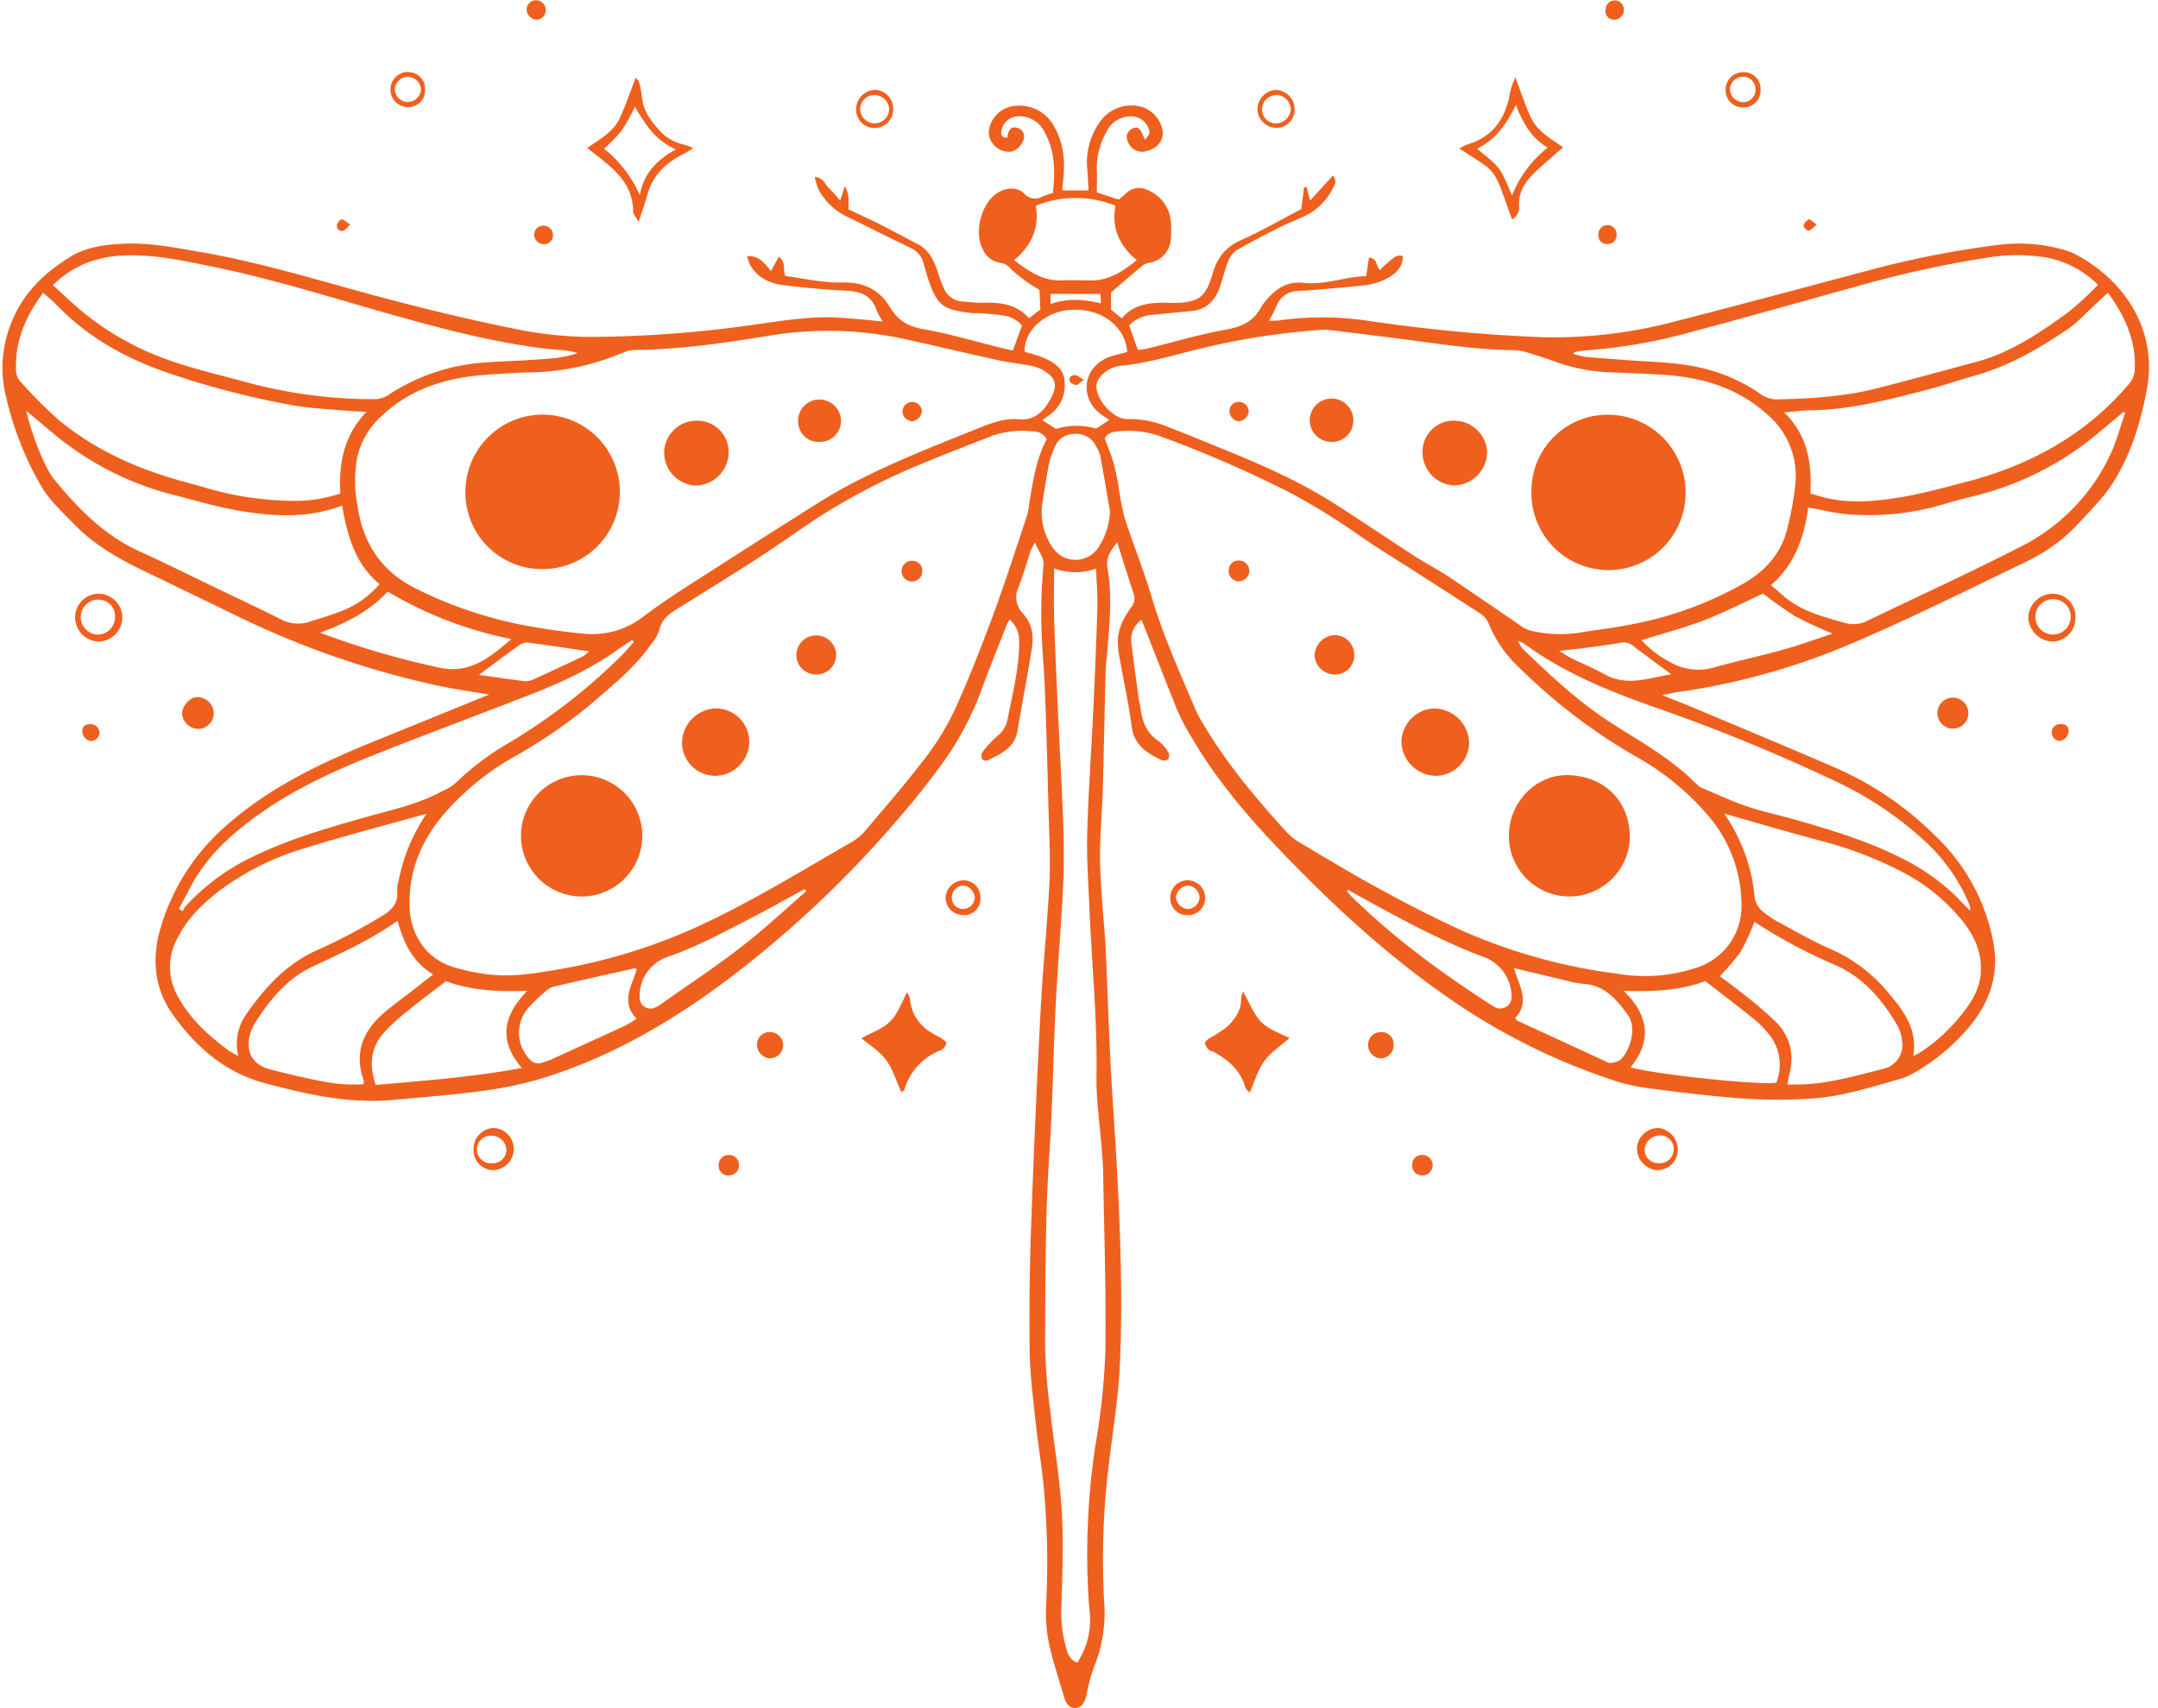 <?xml version="1.0" encoding="UTF-8" standalone="no"?><svg xmlns="http://www.w3.org/2000/svg" xmlns:xlink="http://www.w3.org/1999/xlink" data-name="Layer 1" fill="#ef601e" height="391.6" preserveAspectRatio="xMidYMid meet" version="1" viewBox="3.5 3.7 494.6 391.6" width="494.6" zoomAndPan="magnify"><g id="change1_1"><path d="M115.61,162.91c-4.4-.75-8.15-1.25-11.83-2.06a203.25,203.25,0,0,1-45.21-15.58Q48,140.13,37.37,135c-6.1-2.9-12-6.12-16.74-11-2.56-2.65-5.37-5.2-7.32-8.27A70.84,70.84,0,0,1,7.69,104a71.58,71.58,0,0,1-2.77-9.23A27.28,27.28,0,0,1,6.15,77.57c2.68-6.76,7.63-11.44,13.63-15.1,3.54-2.15,7.64-2.67,11.73-2.89,6-.33,11.86.85,17.74,1.85,14.58,2.49,28.64,7,42.89,10.75,10.5,2.78,21.1,5.3,31.76,7.37a88.31,88.31,0,0,0,17.5,1.36,278.4,278.4,0,0,0,36.46-3c6-.85,12-1.77,18.09-1.39,2.07.13,4.14.33,6.21.51,1.09.1,2.18.22,3.65.37a19.56,19.56,0,0,1-1.42-2.6c-1.13-3.46-3.75-4.3-7-4.46-4.71-.25-9.42-.67-14.1-1.24-3.29-.39-6.23-1.67-7.93-4.8a12.65,12.65,0,0,1-.63-1.88c2.75-.19,4,1.66,5.48,3.4l1.78-3.27c1.73,1.21.87,2.85,1.5,4.42,4.19.53,8.57,1.6,12.92,1.48,5-.14,8.66,1.61,11.13,5.76,1.83,3.08,4.34,4.42,7.88,5,5.94,1.05,11.76,2.81,17.63,4.26.82.2,1.65.37,2.6.59.7-1.92,1.36-3.74,2.08-5.74A6.59,6.59,0,0,0,233.17,76c-1.68-.28-3.39-.36-5.08-.51-.57,0-1.14,0-1.7,0-6.57-.81-8.13-1.36-10.36-8.47-.31-1-.6-2-.87-3a5.24,5.24,0,0,0-3-3.51c-5-2.41-10-4.94-15-7.37a14.6,14.6,0,0,1-6-5.9,12.88,12.88,0,0,1-.91-3c2,.17,2.31,1.74,3.23,2.57a36.34,36.34,0,0,1,2.58,2.88l1.07-3.32c1.09,1.81.84,3.48.85,5.32,2.1,1,4.25,2,6.35,3,3.2,1.62,6.36,3.32,9.54,5,2.46,1.28,3.59,3.53,4.45,6a42.13,42.13,0,0,0,1.45,4,5,5,0,0,0,4.39,3.14c1.6.11,3.2.32,4.8.27,3.9-.12,7.57.37,10.39,3.54l2.59-2-.21-4.49c-.85-.53-1.92-1.12-2.89-1.84a34.84,34.84,0,0,1-3.7-3,3.56,3.56,0,0,0-2.31-1.36,5.25,5.25,0,0,1-4.22-3.4c-1.84-3.89-.17-10.1,3.33-12.51,2-1.4,4.66-1.56,6.27,0a3.31,3.31,0,0,0,4.29.67,20.53,20.53,0,0,1,2.33-.77c.46-4.66.58-9.3-1.78-13.69A6.47,6.47,0,0,0,237,30.35a4.05,4.05,0,0,0-4,3.38c-.15.88.12,1.48,1.32,1.57.08-.31.15-.65.23-1,.29-1.11,1-1.66,2.1-1.29a2,2,0,0,1,1.53,2.4,4.18,4.18,0,0,1-2.73,3A4.59,4.59,0,0,1,230.12,34a6.57,6.57,0,0,1,4.69-5.78,9,9,0,0,1,10.33,4.54c2.26,4,2.51,8.25,2,12.66,0,.46-.13.93-.18,1.39a2.63,2.63,0,0,0,.12.53H253c-.12-1.84-.17-3.52-.34-5.18a15.9,15.9,0,0,1,2.9-10.46,8.75,8.75,0,0,1,10-3.38A7.12,7.12,0,0,1,270,33.79c.17,2.22-1.33,4-3.83,4.56A3.4,3.4,0,0,1,262,36.14a2.12,2.12,0,0,1,1.11-3c1.12-.47,1.7-.08,2.35,1.57.09.23.21.44.51,1.06.46-.76,1-1.27,1-1.75a4.21,4.21,0,0,0-3.73-3.61A6.12,6.12,0,0,0,257.06,34a16.69,16.69,0,0,0-2.18,8.7c.11,1.68,0,3.38,0,5.1l5,1.65a17.87,17.87,0,0,0,1.38-1.14c1.93-2,4.16-1.84,6.24-.56a8.48,8.48,0,0,1,4.37,6.91,30.31,30.31,0,0,1,0,3.69,5.92,5.92,0,0,1-4.79,5.57,4,4,0,0,0-1.55.52c-2.38,2-4.71,4-7.39,6.28v3.95l2.46,2c3-3.58,7.18-3.69,11.4-3.54h.85c5.36-.11,7-1.35,8.51-6.49,1-3.55,2.8-6.19,6.37-7.79,4.82-2.16,9.41-4.81,14-7.21l.65-5,.56-.07.83,3.11c1.76-1.95,3.46-3.81,5.21-5.73,1.1,1.28.38,2.18,0,2.89A13.8,13.8,0,0,1,303,53c-2,1-4.17,1.77-6.19,2.79-3.37,1.7-6.73,3.43-10,5.36a5.47,5.47,0,0,0-1.89,2.67c-.74,1.84-1.18,3.79-1.83,5.66C282,72.62,280,74.67,276.56,75q-4.38.41-8.74.86a8.16,8.16,0,0,0-5.52,2.4c.64,1.83,1.25,3.58,2,5.68.69-.11,1.58-.19,2.45-.41,6-1.46,11.87-3.24,17.91-4.31,3.54-.63,6.17-1.91,7.85-5.08a8.73,8.73,0,0,1,1-1.38c2.25-2.77,4.92-4.65,8.75-4.22,4.89.54,9.49-1.42,14.36-1.54.22-1.51.42-2.84.63-4.23,2.09.15,1.53,2,2.54,2.83a25.43,25.43,0,0,1,2.33-2.17c.78-.57,1.52-1.49,2.92-1,0,2.35-1.46,3.83-3.21,4.84a13.63,13.63,0,0,1-5,1.74c-4.68.59-9.4.89-14.1,1.3-.57,0-1.14.06-1.7.1A5.28,5.28,0,0,0,296,74a35.52,35.52,0,0,1-1.68,3.25c1.13-.07,1.95,0,2.74-.17a72.17,72.17,0,0,1,20.65.25A371.2,371.2,0,0,0,357,81a108.86,108.86,0,0,0,30.34-3.6c15-3.85,30-7.88,45-11.87a217.45,217.45,0,0,1,28.93-5.66,37.36,37.36,0,0,1,14.91,1,13.21,13.21,0,0,1,2.41.84c11.81,5.93,19.42,17.61,17,31-1.37,7.52-3.62,15-7.72,21.51-2.13,3.41-5.09,6.33-7.84,9.31a39.57,39.57,0,0,1-12.05,8.89c-13.28,6.39-26.48,13-40.05,18.77a157.16,157.16,0,0,1-40.06,11.18c-.92.13-1.84.36-3.42.68,2.68,1.07,4.81,1.88,6.9,2.76,11.15,4.7,22.33,9.33,33.42,14.15A74.76,74.76,0,0,1,447,195.23a45.24,45.24,0,0,1,13.37,24.52c1.45,7.78-1.12,14.37-6.2,20.12a46.32,46.32,0,0,1-11.56,9.52,15.25,15.25,0,0,1-3.33,1.55c-6.73,1.9-13.42,4.11-20.44,4.57a114.85,114.85,0,0,1-15.85,0c-7.45-.53-14.87-1.47-22.28-2.44a42,42,0,0,1-8.24-2,146,146,0,0,1-33.33-16.15c-15.86-10.43-29.69-23.14-42.71-36.78-7.5-7.87-14.52-16.22-20-25.72a46,46,0,0,1-2.92-5.5c-2.68-6.57-5.23-13.18-7.83-19.78-.16-.41-.34-.81-.56-1.35a5.52,5.52,0,0,0-2.3,5.31c.48,4.32,1.11,8.62,1.69,12.92.08.56.29,1.1.35,1.66.36,3.2,1.31,6,4.21,7.92a8.72,8.72,0,0,1,2.2,2.57,1.62,1.62,0,0,1,0,1.51,1.57,1.57,0,0,1-1.47.3c-3.4-1.61-6.38-3.44-6.94-7.82-.69-5.42-1.93-10.78-2.85-16.18a15.64,15.64,0,0,1-.24-4.52,13.4,13.4,0,0,1,1.32-3.93,33.76,33.76,0,0,1,1.85-2.85,3.27,3.27,0,0,0,.35-3c-1.26-3.76-2.43-7.55-3.74-11.67-1.51,1.95-2.65,3.45-2.21,5.94,1.16,6.59.4,13.21-.13,19.81-.1,1.32-.29,2.64-.32,4-.23,8.89-.38,17.78-.63,26.67-.11,3.88-.4,7.75-.57,11.62-.39,9,.92,17.95,1.31,26.92.36,8.41.64,16.82,1.07,25.23.37,7.27.95,14.54,1.34,21.81.84,15.59,1.47,31.2.74,46.81-.35,7.26-1.54,14.48-2.41,21.71a177.35,177.35,0,0,0-1.2,32,32.91,32.91,0,0,1-2.39,15.53,45,45,0,0,0-1.66,6.29,6.21,6.21,0,0,1-.73,1.83,2.19,2.19,0,0,1-3.77-.06,5.33,5.33,0,0,1-.57-1.29c-1.21-4.16-2.63-8.28-3.52-12.51a35.36,35.36,0,0,1-.62-9,188.12,188.12,0,0,0-.56-26.65c-.44-4.9-1.3-9.75-1.82-14.64-.59-5.55-1.34-11.11-1.41-16.68-.12-10.11,0-20.25.4-30.36q.86-24.11,2.14-48.2c.5-9.63,1.52-19.24,2-28.88.26-5.56-.08-11.15-.22-16.72-.23-9-.47-18-.81-26.95-.2-5.3-.74-10.58-.84-15.87a120.1,120.1,0,0,1,.49-13c.19-2.11-1.25-3.26-1.91-5.36a16,16,0,0,0-1,1.92c-.94,2.78-1.71,5.62-2.79,8.34a5.34,5.34,0,0,0,.94,6c2.25,2.4,2.57,5.22,2.09,8.2-1,6.25-2.23,12.47-3.26,18.71-.65,4-3.85,5.33-6.89,6.84a1.27,1.27,0,0,1-1.21-.3,1.77,1.77,0,0,1,0-1.54,24.47,24.47,0,0,1,3.44-3.74,6.3,6.3,0,0,0,2.4-4c1.13-5.84,2.65-11.61,2.63-17.64a6.49,6.49,0,0,0-2.17-5.08,10.09,10.09,0,0,0-.62,1.06c-2.1,5.37-4.29,10.71-6.25,16.13a70.63,70.63,0,0,1-9.84,17.51c-3.52,4.79-7.38,9.36-11.31,13.84a247.86,247.86,0,0,1-28.53,27.59c-15.28,12.61-31.77,23.25-50.9,29.13a88.94,88.94,0,0,1-14.13,2.88c-6.65.89-13.36,1.39-20,2-10,.86-19.55-1.31-29.09-3.85-9.18-2.44-15.84-8.29-21.16-15.76-4.27-6-4.84-12.83-2.79-19.82a49.23,49.23,0,0,1,14.92-23.34c9.56-8.53,20.8-14,32.48-18.82C96.78,170.57,105.88,166.88,115.61,162.91Zm141.08-58.7c.7,1.88,1.41,3.52,1.92,5.22s.84,3.49,1.18,5.25a68.43,68.43,0,0,0,1.4,7.5c1.95,6.12,4.39,12.09,6.22,18.25,2.68,9,6.53,17.53,10.19,26.15a26.22,26.22,0,0,0,1.63,3c5.3,9,12,17,19,24.7a13.88,13.88,0,0,0,3.3,2.65c6.26,3.71,12.49,7.48,18.89,10.94,6.24,3.38,12.56,6.62,19,9.52a128.54,128.54,0,0,0,34.91,9.54,37.61,37.61,0,0,0,18.22-1.47,14.82,14.82,0,0,0,10.1-14.32,31.69,31.69,0,0,0-8.46-21.39,60,60,0,0,0-15.14-12.28,130,130,0,0,1-27.3-20.68,28.79,28.79,0,0,1-7.07-10.16A4.76,4.76,0,0,0,343,144.5c-5.14-3.37-10.34-6.66-15.51-10-4.06-2.61-8.2-5.1-12.15-7.85a153.93,153.93,0,0,0-16.14-10,275.6,275.6,0,0,0-29.62-12.89,22,22,0,0,0-9.78-1.18C258.58,102.69,257.37,102.89,256.69,104.21Zm-13.3.19a3.39,3.39,0,0,0-3.22-1.81,20.94,20.94,0,0,0-9.23,1c-4.93,1.92-9.87,3.83-14.76,5.85a148.33,148.33,0,0,0-25.44,13.07c-4.42,2.92-8.71,6-13.16,8.9-6.19,4-12.46,7.9-18.73,11.78-2,1.22-3.7,2.45-4.25,4.95a9.63,9.63,0,0,1-1.82,3.18c-3.78,5.42-8.9,9.51-13.83,13.77a120.19,120.19,0,0,1-18.27,12.46,60.41,60.41,0,0,0-15.26,12.57c-5.28,6.08-8.26,13.14-8.06,21.25.16,6.28,3.52,12,10,14a46.46,46.46,0,0,0,7.73,1.65c5.61.73,11.12-.18,16.63-1.15a129.27,129.27,0,0,0,31.63-9.75c12.22-5.61,23.67-12.66,35.29-19.37a11.73,11.73,0,0,0,3.06-2.5c4.52-5.34,9.12-10.63,13.38-16.18a60.07,60.07,0,0,0,6.93-11c3.21-6.94,6-14.08,8.7-21.25,2.92-7.88,5.49-15.9,8.17-23.87a15.63,15.63,0,0,0,.46-2.49C240.22,114.34,240.85,109.17,243.39,104.4ZM123.56,89.08c-2.46.15-6,.3-9.63.61-8.7.75-16.65,3.32-23.13,9.52a18.14,18.14,0,0,0-5.5,9.69,31,31,0,0,0,.18,11c1.33,8.76,5.78,15.14,13.9,19a96.32,96.32,0,0,0,23.57,8c4.54.88,9.13,1.55,13.73,2a19.17,19.17,0,0,0,14.3-3.88c5.41-4.11,11.24-7.67,17-11.38s11.61-7.44,17.45-11.12c3.68-2.32,7.32-4.71,11.12-6.81,10.05-5.52,20.74-9.63,31.34-13.9,2.9-1.17,5.92-2.29,9.08-2,3.69.37,5.73-1.89,7.2-4.46,2-3.55,1.28-5.41-2.48-7.25a14.52,14.52,0,0,0-3.57-.83c-1.95-.36-3.93-.59-5.86-1-7.38-1.63-14.73-3.38-22.12-5a82.63,82.63,0,0,0-30.72-.56c-10,1.63-20,3.1-30.16,3.2a8.49,8.49,0,0,0-3,.62A56.24,56.24,0,0,1,123.56,89.08Zm183.78-9.83a164.75,164.75,0,0,0-28.25,4.25c-6.06,1.45-12,3.35-18.27,4A7.24,7.24,0,0,0,256,89.69a4.6,4.6,0,0,0-1.14,1.89c-.63,3.23,3.63,8.23,7,8.19a22.72,22.72,0,0,1,8.61,1.5c4.92,1.93,9.83,3.93,14.72,5.93,8.5,3.49,16.86,7.24,24.6,12.23,6.05,3.89,12,7.9,18,11.8,2.54,1.64,5.25,3,7.77,4.7,5.43,3.61,10.79,7.34,16.19,11a7.16,7.16,0,0,0,2.46,1.31,29.4,29.4,0,0,0,10.7.57c4-.67,8-1.09,12-1.89a83.34,83.34,0,0,0,26.53-9.65c4.89-2.9,8.47-7,9.76-12.66a68,68,0,0,0,1.76-9.74,18.4,18.4,0,0,0-5.82-15.63c-6.61-6.23-14.61-8.86-23.42-9.55-4.14-.32-8.31-.43-12.46-.62A41.2,41.2,0,0,1,361.09,87c-2.48-.9-5-1.72-7.52-2.49a10.85,10.85,0,0,0-3-.54c-9-.09-17.89-1.55-26.8-2.69C317.92,80.53,312.1,79.84,307.34,79.25ZM245.1,134c0,4.19-.1,7.87,0,11.54.22,7.09.55,14.18.88,21.27.38,8.31.88,16.63,1.18,24.94.17,5,.25,10,0,15-.41,8.79-1.19,17.56-1.65,26.34-.61,11.61-.71,23.24-1.49,34.86-1,14.62-.9,29.32-1,44a137.84,137.84,0,0,0,1.24,15.55c.81,7.52,2.14,15,2.59,22.53.43,7.16.14,14.37-.08,21.54A29.4,29.4,0,0,0,248,381.91a3.81,3.81,0,0,0,2.41,2.92,18,18,0,0,0,2.72-12.69,166.64,166.64,0,0,1,1.42-37.07,158.07,158.07,0,0,0,2.29-21.42c.2-13.72-.28-27.44-.51-41.15,0-1.8-.18-3.59-.31-5.38-.42-5.57-1.3-11.14-1.21-16.7.22-12.89-1.08-25.7-1.62-38.56-.24-5.66-.66-11.34-.51-17,.23-9,.89-18,1.32-26.93.39-8.21.76-16.43,1-24.66.1-3-.17-6-.28-9.21A14.41,14.41,0,0,1,245.1,134ZM15.63,69.06,19.91,73A64.88,64.88,0,0,0,36.38,83.91c7.23,3.34,15,5.11,22.68,7.15A110.5,110.5,0,0,0,89.31,95.2a5.86,5.86,0,0,0,3.12-.91,45.25,45.25,0,0,1,22.33-7.49c3.48-.28,7-.35,10.47-.6s7.16-.3,10.63-1.57a13.44,13.44,0,0,0-3-.61c-1.6-.16-3.21-.24-4.8-.44-11.47-1.46-22.64-4.36-33.74-7.47-13.83-3.87-27.51-8.28-41.6-11.17-6.56-1.35-13.11-2.84-19.9-2.71C26.34,62.36,20.59,64.18,15.63,69.06ZM364.22,84.49v.36a16.56,16.56,0,0,0,2.63.65c3.2.3,6.41.51,9.61.76,4.43.34,8.89.42,13.27,1.09A39.71,39.71,0,0,1,407,94a6.08,6.08,0,0,0,3.92,1.24c7.58-.16,15.13-.6,22.5-2.46,7.68-1.94,15.33-4.06,23-6.12C464.34,84.56,471,80,477.49,75.31A74.8,74.8,0,0,0,484.35,69a22.6,22.6,0,0,0-11.81-6.26,41,41,0,0,0-12.71-.11,246.8,246.8,0,0,0-31,6.79c-12.38,3.39-24.72,6.94-37.13,10.22a122.61,122.61,0,0,1-25.09,4.41A20.43,20.43,0,0,0,364.22,84.49ZM13.4,70.82c-4.12,5.47-6.54,11.26-6.22,18a3.83,3.83,0,0,0,.93,2.26,106,106,0,0,0,8.57,8.65c8.08,6.8,17.49,11.1,27.58,14,2.36.68,4.75,1.27,7.1,2a73.89,73.89,0,0,0,21,2.78,33.33,33.33,0,0,0,9.15-1.69c-.37-7,.77-13.33,6-18.69C86.19,98,85.45,98,84.71,98c-4.7-.43-9.44-.61-14.08-1.39a193.72,193.72,0,0,1-26.89-6.85c-10.23-3.28-19.49-8.16-27.06-15.94C15.76,72.83,14.72,72,13.4,70.82Zm473.19,0L482,75.11a36.65,36.65,0,0,1-4,3.64c-6.73,4.6-13.72,8.73-21.67,11-3.64,1-7.22,2.27-10.88,3.22-8.78,2.27-17.56,4.61-26.73,4.78-1.93,0-3.86.29-6.29.48,5.44,5.34,6.37,11.76,6,18.58l2,.61c6.16,1.83,12.41,1.29,18.57.29,5.11-.84,10.14-2.26,15.16-3.56,14.64-3.8,27.38-10.75,37.29-22.44a5.39,5.39,0,0,0,1.33-3.58C493,81.62,490.52,76.13,486.59,70.78ZM101.27,190.23c-9.72,2.73-19,5.11-28.22,8a61.91,61.91,0,0,0-18.74,9.27c-4,3-7.69,6.49-10,11a13.72,13.72,0,0,0,.06,13.81c2.84,5.09,7,8.86,11.61,12.25a19.8,19.8,0,0,0,2.13,1.17,11.68,11.68,0,0,1,2-9.76c4.37-6.27,9.44-11.7,16.78-14.78a134.37,134.37,0,0,0,14-7.42c2.18-1.23,4-2.94,3.63-5.9a8.52,8.52,0,0,1,.39-2.51A40.84,40.84,0,0,1,101.27,190.23Zm297.42,0a39.87,39.87,0,0,1,6.92,18.63,5.22,5.22,0,0,0,2.19,4,22.09,22.09,0,0,0,2.55,1.79c4.16,2.23,8.25,4.66,12.57,6.53a35.75,35.75,0,0,1,13.43,10.15c3.46,4.12,6.66,8.24,5.67,14.45.7-.36,1-.49,1.33-.68a39.64,39.64,0,0,0,9.81-8.94c2.15-2.71,4.06-5.64,4.32-9.37.32-4.78-1.5-8.68-4.39-12.22A43.62,43.62,0,0,0,439,203.33a88.74,88.74,0,0,0-18-6.84C413.71,194.57,406.49,192.42,398.69,190.21ZM90.49,137.59c-5.63-4.65-7.37-11.11-8.58-18-7.92,3-15.75,2.51-23.52,1.2-5.2-.87-10.28-2.43-15.41-3.72a69.22,69.22,0,0,1-27.45-14.18c-2-1.62-3.92-3.27-6-5,1.05,4.86,4.17,13,6.3,15.58,5.47,6.71,11.43,12.85,19.5,16.54,5.93,2.71,11.77,5.61,17.64,8.44,4.94,2.37,9.9,4.72,14.8,7.15a8.37,8.37,0,0,0,6.58.65c2.6-.84,5.25-1.59,7.78-2.62A21.67,21.67,0,0,0,90.49,137.59ZM490.59,98.3l-.4-.16L484.38,103a70.07,70.07,0,0,1-28.3,14.38c-2.48.61-4.95,1.25-7.4,2a60.23,60.23,0,0,1-21.6,2.22c-3-.23-5.9-1-9.14-1.57-.94,6.73-3,13-8.54,17.79,1.35,1.16,2.39,2.1,3.48,3,4,3.15,8.75,4.35,13.49,5.68a7.13,7.13,0,0,0,5.22-.54c11.66-5.64,23.46-11,35-16.93a44.88,44.88,0,0,0,21.17-22.44C488.86,103.83,489.64,101,490.59,98.3ZM44.53,212l.82.59a6.45,6.45,0,0,1,.56-1A49.61,49.61,0,0,1,61,200.29c8.1-4,16.7-6.54,25.34-9,6.35-1.82,12.88-3.1,18.74-6.35a11.24,11.24,0,0,0,2.65-1.57,63.58,63.58,0,0,1,12.67-9.54,133,133,0,0,0,25.69-20c.94-.95,1.8-2,2.7-3l-.4-.42c-1,.66-2,1.29-3,2-6.34,4.58-13.38,7.81-20.61,10.62-12.15,4.74-24.39,9.26-36.49,14.1-9,3.61-17.86,7.77-25.82,13.51-5.42,3.91-10.35,8.28-13.94,14C47.09,207,45.88,209.54,44.53,212Zm410.55.47a6.58,6.58,0,0,0-.13-1.2,40.87,40.87,0,0,0-9.9-14.4A81.23,81.23,0,0,0,425,183.17a419.81,419.81,0,0,0-42.74-17.52c-10.37-3.67-20.48-7.82-29.43-14.39a8.41,8.41,0,0,0-1.31-.65,4.2,4.2,0,0,0,1.18,2c6.46,6.25,13,12.35,20.69,17.2,6.62,4.19,13.49,8.07,19.05,13.74a3.11,3.11,0,0,0,.91.67c3.48,1.46,6.91,3.1,10.47,4.3,3.85,1.29,7.85,2.12,11.75,3.25,8.26,2.38,16.48,4.89,24.18,8.86a48.42,48.42,0,0,1,12.4,8.87C453,210.45,453.92,211.33,455.08,212.47ZM94.63,214.78c-6.33,4.46-13,7.43-19.68,10.59-5.8,2.76-9.74,7.69-13.11,13a9.56,9.56,0,0,0-1,2.36c-1.17,3.86.51,7.06,4.43,8.07,4.3,1.11,8.63,2.15,13,2.94a34.56,34.56,0,0,0,8.56.49,4.07,4.07,0,0,0,0-.94c-2.19-6.29-.13-11.31,4.7-15.44,2.08-1.77,4.31-3.38,6.47-5.06l4.77-3.72C98,224.19,96,219.8,94.63,214.78Zm311,.17a52.65,52.65,0,0,1-3.15,6.87,50.66,50.66,0,0,1-4.8,5.66c1.68,1.27,3.37,2.47,5,3.78a94,94,0,0,1,7.95,6.8c3.27,3.36,4.15,7.52,2.93,12.09-.17.61-.25,1.25-.42,2.15h2.42c6.79-.07,13.25-2,19.73-3.63a5.55,5.55,0,0,0,4.19-6,9.89,9.89,0,0,0-1.17-4c-3.41-5.8-7.71-10.86-14-13.68A121,121,0,0,1,405.58,215Zm-30,15.86c5.9,5.81,6.44,11.55,1.59,17.56,6.05,1.69,30,4.18,33.41,3.5a11.11,11.11,0,0,0-1.94-11.38,22.64,22.64,0,0,0-3.64-3.55c-3.45-2.77-7-5.44-10.7-8.33C388.64,230.72,382.47,231.09,375.54,230.81ZM89.62,252.4c11.25-1,22.23-1.79,33.48-3.89-5.36-6.22-4.37-11.94,1.26-17.69-6.9.27-13.08-.13-18.64-2.2-3.19,2.46-6.15,4.63-9,7A39.32,39.32,0,0,0,91,241C88.41,244.29,88.13,248.06,89.62,252.4ZM76.86,148.74a191.86,191.86,0,0,0,27.33,8c6.85,1.5,11.4-2.14,16.52-6.55a89.54,89.54,0,0,1-28.36-10.88C88,144,82.6,146.61,76.86,148.74Zm302.87,1.71a23.36,23.36,0,0,0,6.52,5,12.83,12.83,0,0,0,9.82,1.32c5.26-1.49,10.63-2.62,15.9-4.09,3.75-1,7.42-2.38,11.58-3.74a92.79,92.79,0,0,1-8.65-4,87.15,87.15,0,0,1-7.31-5.18c-4.57,2.1-8.94,4.37-13.5,6.12S384.64,148.91,379.73,150.45ZM235.92,63.34c3.42,2.57,6.56,4.74,10.74,4.63,2.46-.06,4.92,0,7.38,0,3.91-.1,6.89-2.17,10-4.64-4.06-3.34-5.81-7.41-4.88-12.47a24.43,24.43,0,0,0-18.26,0C241.72,55.94,240,59.94,235.92,63.34ZM350.78,237.05c.2.3.28.52.42.59l20.52,9.46a1.52,1.52,0,0,0,.8.25,4.93,4.93,0,0,0,2.3-.64c2.17-2,4-7.28,1.73-10.41-2.56-3.5-5.34-6.85-10.27-7.08a24,24,0,0,1-4.15-.83c-3.81-.89-7.62-1.82-11.63-2.78C351.6,229.6,354.31,233.34,350.78,237.05ZM149.43,225.83c-.29-.07-.47-.17-.63-.13-6,1.34-12,2.68-17.92,4.06a4.81,4.81,0,0,0-2,.89,44.35,44.35,0,0,0-4.1,3.89,8.67,8.67,0,0,0,0,11.83,2.55,2.55,0,0,0,3,.92c.62-.23,1.27-.37,1.87-.64q8.63-3.92,17.23-7.89a26.22,26.22,0,0,0,2.51-1.55C145.6,233.29,148.46,229.56,149.43,225.83Zm108.46-105c-.74-4.27-1.45-8.55-2.25-12.8a10.15,10.15,0,0,0-1.08-2.29c-1.76-3.56-7.64-3.36-9.1,0A20.27,20.27,0,0,0,244,109.7c-.65,3.14-1.1,6.31-1.62,9.48a14.17,14.17,0,0,0,2.36,10,6.27,6.27,0,0,0,10.51,0A15.75,15.75,0,0,0,257.89,120.86Zm3.95-36.48c-.32-5.47-5.68-10.38-13.63-9.56-4.78.49-10.07,4.36-9.86,9.57a36.33,36.33,0,0,1,4.24,1.31c2.27,1,4.6,2.38,4.86,5.08a8.31,8.31,0,0,1-3.08,7.82c-.65.49-1.33,1-2,1.44l3.15,2a16.34,16.34,0,0,1,9.23-.06c1-.64,1.91-1.29,3-2-.7-.46-1.26-.8-1.79-1.18-5-3.62-4.42-10.44,1.18-13a10.55,10.55,0,0,1,1.33-.48C259.48,85,260.57,84.72,261.84,84.38Zm50.59,123.31-.24.35c.35.38.68.77,1,1.13,9.69,9.51,20.56,17.49,31.93,24.83a9.51,9.51,0,0,0,1,.59,2.58,2.58,0,0,0,3.83-2.26,9.78,9.78,0,0,0-6.2-9.17c-.89-.32-1.78-.64-2.65-1-9-3.65-17.57-8.31-26.06-13Zm-124.15.3-.33-.48c-4.22,2.29-8.38,4.66-12.65,6.85-6.21,3.19-12.35,6.54-19,8.79a9.42,9.42,0,0,0-6.19,9.14,2.5,2.5,0,0,0,3.73,2.31,8.24,8.24,0,0,0,1.2-.74c6.1-4.3,12.36-8.39,18.25-13C178.5,216.88,183.3,212.32,188.28,208ZM360.81,152.9c1.43.84,2.26,1.41,3.15,1.84,2.37,1.17,4.85,2.14,7.14,3.44,5.22,3,10.26.92,15.46.09-3.09-2.29-6-4.39-8.81-6.56a3.42,3.42,0,0,0-2.89-.66c-2.5.44-5,.78-7.54,1.11C365.4,152.42,363.47,152.6,360.81,152.9Zm-247.54,5.5c3.54.5,7,1,10.4,1.44a4.41,4.41,0,0,0,2.18-.45q5.67-2.56,11.29-5.26a6.7,6.7,0,0,0,1.34-1.12c-4.75-.7-9.3-1.4-13.87-2a3.23,3.23,0,0,0-2.06.55C119.5,153.73,116.52,156,113.27,158.4Zm131-85c4-1.44,7.7-1.06,11.55-.16,0-1-.09-1.63-.12-2.17H244.27Z"/></g><g id="change1_2"><path d="M288.42,231c1.49,2.6,2.4,5.23,4.17,7s4.29,2.5,6.44,3.67c-1.83,1.63-4.17,3.15-5.74,5.25s-2.21,4.65-3.37,7.24c-.37-.43-.86-.76-1-1.19-1.11-3.93-3.9-6.33-7.32-8.18-.33-.18-.81-.16-1-.41a3.06,3.06,0,0,1-.93-1.54c0-.35.61-.83,1-1.12a31.1,31.1,0,0,0,4-2.6c1.87-1.76,3.39-3.83,3.29-6.64A6,6,0,0,1,288.42,231Z"/></g><g id="change1_3"><path d="M210.07,254c-1.17-2.54-1.94-5.22-3.49-7.31s-3.81-3.44-5.65-5c2.2-1.23,4.81-2.09,6.57-3.82s2.56-4.27,3.92-6.68a4.71,4.71,0,0,1,.63,1.38c.38,4.44,3,7.12,6.82,8.89a.83.83,0,0,1,.25.12c.46.41,1.35.93,1.28,1.23a2.49,2.49,0,0,1-1.23,1.62,13.84,13.84,0,0,0-8.44,9.22C210.69,253.75,210.42,253.81,210.07,254Z"/></g><g id="change1_4"><path d="M162.4,37.64c-1,.64-1.53,1-2.09,1.29-4.1,2-7.15,4.85-8.43,9.37-.53,1.88-1.18,3.73-2,6.29-.65-1.2-1.25-1.8-1.26-2.4-.06-6.68-4.81-10.09-9.38-13.64l-1.15-.93c2.86-2,6-3.68,7.46-6.83,1.38-3,2.41-6.08,3.64-9.25.15.17.62.48.74.9a17.93,17.93,0,0,1,.67,3.32c.26,3,1.76,5.3,3.71,7.47a10.63,10.63,0,0,0,5.92,3.61A18.94,18.94,0,0,1,162.4,37.64Zm-4,.3c-4.88-2.1-7.07-5.94-9.37-9.75a48,48,0,0,1-3.08,5.5,41,41,0,0,1-4,4.1,27.94,27.94,0,0,1,8.19,10.67C151,43.63,153.86,40.42,158.44,37.94Z"/></g><g id="change1_5"><path d="M350.05,54C345.42,41.21,347,43.77,338,37.74a9.67,9.67,0,0,1,1.66-.88c5.58-1.59,8.6-5.44,9.76-11a16,16,0,0,1,1.39-4.44c1.17,3.08,2.18,6.23,3.56,9.22,1.47,3.17,4.58,4.85,7.38,6.82-2.19,1.94-4.19,3.63-6.11,5.42-2.24,2.11-4.07,4.4-4,7.79A3.21,3.21,0,0,1,350.05,54Zm-8-16.22c1.89,1.68,3.77,2.91,5,4.6s2,3.89,3,6.13a26.52,26.52,0,0,1,8.19-11c-3.82-2.12-5.66-5.65-7.31-9.71C348.73,32.19,346.3,35.74,342,37.79Z"/></g><g id="change1_6"><path d="M479.18,145.2a5.39,5.39,0,0,1-5.21,5.57,5.73,5.73,0,0,1-5.59-5.62,5.62,5.62,0,0,1,5.53-5.34A5.17,5.17,0,0,1,479.18,145.2Zm-1.07,0A4,4,0,0,0,470,145a4,4,0,0,0,8.09.21Z"/></g><g id="change1_7"><path d="M52.49,167.15a3.58,3.58,0,0,1-3.58,3.63,3.74,3.74,0,0,1-3.67-3.6c0-1.65,1.81-3.63,3.33-3.66A3.73,3.73,0,0,1,52.49,167.15Z"/></g><g id="change1_8"><path d="M31.54,145.35a5.6,5.6,0,0,1-5.43,5.43A5.6,5.6,0,0,1,20.72,145a5.42,5.42,0,0,1,5.26-5.2A5.48,5.48,0,0,1,31.54,145.35Zm-5.68,3.82a4,4,0,0,0,4-3.86,3.79,3.79,0,0,0-3.65-4.15,4,4,0,1,0-.39,8Z"/></g><g id="change1_9"><path d="M454.64,167.1a3.55,3.55,0,1,1-7.1.14,3.55,3.55,0,1,1,7.1-.14Z"/></g><g id="change1_10"><path d="M378.7,266.62a4.88,4.88,0,0,1,5.09-4.33,5.05,5.05,0,0,1,4.26,5.17,4.71,4.71,0,0,1-4.89,4.47A5,5,0,0,1,378.7,266.62Zm5,3.72a3.2,3.2,0,0,0,3.4-3.06A3.12,3.12,0,0,0,383.6,264a3.48,3.48,0,0,0-3.16,3.4A3.13,3.13,0,0,0,383.69,270.34Z"/></g><g id="change1_11"><path d="M116.33,262.29a4.74,4.74,0,0,1,4.91,4.46,4.89,4.89,0,0,1-4.52,5.18,4.53,4.53,0,0,1-4.68-4.6A4.77,4.77,0,0,1,116.33,262.29Zm0,8.06a3.08,3.08,0,0,0,3.22-3.13,3.38,3.38,0,0,0-3.3-3.18,3.17,3.17,0,1,0,.08,6.31Z"/></g><g id="change1_12"><path d="M180,240.29A3,3,0,0,1,183,243.4a3.08,3.08,0,0,1-3.18,2.9A3.18,3.18,0,0,1,177,243,2.85,2.85,0,0,1,180,240.29Z"/></g><g id="change1_13"><path d="M228.2,209.42a3.72,3.72,0,0,1-3.76,4.05,4.06,4.06,0,0,1-4.22-3.71,4.19,4.19,0,0,1,4-4.26A3.84,3.84,0,0,1,228.2,209.42Zm-1.29.07a3,3,0,0,0-2.66-2.82,2.81,2.81,0,0,0-2.59,2.52,2.58,2.58,0,0,0,2.44,2.88A2.74,2.74,0,0,0,226.91,209.49Z"/></g><g id="change1_14"><path d="M322.91,243.08A3,3,0,0,1,320,246.3a3,3,0,0,1-2.93-3.14,2.84,2.84,0,0,1,2.9-2.86A2.73,2.73,0,0,1,322.91,243.08Z"/></g><g id="change1_15"><path d="M275.52,205.49a4.05,4.05,0,0,1,4.19,4.07,3.89,3.89,0,0,1-4,3.91,3.82,3.82,0,0,1-4-3.85A4,4,0,0,1,275.52,205.49Zm2.91,4a2.9,2.9,0,0,0-2.66-2.81,3.1,3.1,0,0,0-2.76,2.77,3,3,0,0,0,2.57,2.62A2.79,2.79,0,0,0,278.43,209.5Z"/></g><g id="change1_16"><path d="M97.2,20.25a3.79,3.79,0,0,1,3.72,4,3.82,3.82,0,0,1-4.08,4,4,4,0,1,1,.36-8.06Zm2.8,4.07a3.08,3.08,0,0,0-3-3A3,3,0,0,0,94,24.07a3,3,0,0,0,2.7,3A3.1,3.1,0,0,0,100,24.32Z"/></g><g id="change1_17"><path d="M407,24.24a3.83,3.83,0,0,1-4,4.07,3.9,3.9,0,0,1-4-3.88,4,4,0,0,1,3.91-4.18A3.8,3.8,0,0,1,407,24.24Zm-1.17,0a2.8,2.8,0,0,0-2.75-2.95A3,3,0,0,0,400,24a3.06,3.06,0,0,0,3,3.12A2.84,2.84,0,0,0,405.87,24.24Z"/></g><g id="change1_18"><path d="M204.06,24.29a4.32,4.32,0,0,1,4.15,4.42,4.25,4.25,0,0,1-8.5.18A4.52,4.52,0,0,1,204.06,24.29Zm0,7.69a3.36,3.36,0,0,0,3.24-3.27,3.44,3.44,0,0,0-3.59-3.23,3.32,3.32,0,0,0-3.06,3.12A3.38,3.38,0,0,0,204.09,32Z"/></g><g id="change1_19"><path d="M300.21,28.58A4.14,4.14,0,0,1,296.09,33a4.38,4.38,0,0,1-4.39-4.22,4.49,4.49,0,0,1,4.18-4.47A4.43,4.43,0,0,1,300.21,28.58ZM295.83,32a3.49,3.49,0,0,0,3.52-3.32,3.42,3.42,0,0,0-3-3.19,3.35,3.35,0,0,0-3.61,3.18A3.23,3.23,0,0,0,295.83,32Z"/></g><g id="change1_20"><path d="M329.36,268.46a2.35,2.35,0,0,1,2.49,2.44,2.31,2.31,0,0,1-2.38,2.24,2.21,2.21,0,0,1-2.3-2.3A2.17,2.17,0,0,1,329.36,268.46Z"/></g><g id="change1_21"><path d="M172.86,270.69a2.28,2.28,0,0,1-2.16,2.44,2.16,2.16,0,0,1-2.47-2.08,2.25,2.25,0,0,1,2.28-2.58A2.2,2.2,0,0,1,172.86,270.69Z"/></g><g id="change1_22"><path d="M128.55,6.16a2.07,2.07,0,0,1-2.22,2.05,2.39,2.39,0,0,1-2.12-2.28,2.09,2.09,0,0,1,2.12-2.16A2.18,2.18,0,0,1,128.55,6.16Z"/></g><g id="change1_23"><path d="M373.49,8.21a1.93,1.93,0,0,1-2-2.25,2.1,2.1,0,1,1,4.2-.12A2.26,2.26,0,0,1,373.49,8.21Z"/></g><g id="change1_24"><path d="M130.25,57.65a2,2,0,0,1-2.25,2,2.19,2.19,0,0,1-2.08-2.21,2.08,2.08,0,0,1,2.27-2A2.14,2.14,0,0,1,130.25,57.65Z"/></g><g id="change1_25"><path d="M374,57.58a2,2,0,0,1-2.16,2.05,1.91,1.91,0,0,1-2-2.14,2.09,2.09,0,1,1,4.17.09Z"/></g><g id="change1_26"><path d="M26.31,171.58a2,2,0,0,1-1.95,2,2.32,2.32,0,0,1-2-2.34c0-1,.64-1.47,1.61-1.53A2.07,2.07,0,0,1,26.31,171.58Z"/></g><g id="change1_27"><path d="M477.62,171.11a2.39,2.39,0,0,1-1.94,2.43,1.88,1.88,0,0,1-1.92-1.93,1.86,1.86,0,0,1,1.93-1.92C476.75,169.64,477.49,170,477.62,171.11Z"/></g><g id="change1_28"><path d="M419.89,55.19c-.84.66-1.32,1.3-1.88,1.39-.36.05-1.24-.83-1.17-1.14A2.39,2.39,0,0,1,418.07,54C418.35,53.84,419,54.56,419.89,55.19Z"/></g><g id="change1_29"><path d="M83.79,55.18c-.81.71-1.19,1.31-1.68,1.42a1.13,1.13,0,0,1-1.38-1.32c.06-.49.7-1.28,1.09-1.29S82.89,54.6,83.79,55.18Z"/></g><g id="change1_30"><path d="M349.33,195.24c0-7.68,6.31-14.21,13.88-13.85,8.73.42,13.77,6.6,13.84,14a13.86,13.86,0,1,1-27.72-.11Z"/></g><g id="change1_31"><path d="M332.55,181.54a8,8,0,0,1-7.85-7.73,7.82,7.82,0,0,1,7.21-7.7,8.1,8.1,0,0,1,8.31,7.91A7.72,7.72,0,0,1,332.55,181.54Z"/></g><g id="change1_32"><path d="M309.48,158.31a4.64,4.64,0,0,1-4.69-4.32,4.83,4.83,0,0,1,4.36-4.7,4.52,4.52,0,0,1,4.74,4.53A4.37,4.37,0,0,1,309.48,158.31Z"/></g><g id="change1_33"><path d="M289.84,134.68a2.5,2.5,0,0,1-2.45,2.29,2.38,2.38,0,0,1-2.26-2.7,2.19,2.19,0,0,1,2.23-2.08A2.39,2.39,0,0,1,289.84,134.68Z"/></g><g id="change1_34"><path d="M122.91,195.41a13.9,13.9,0,1,1,14,13.79A13.93,13.93,0,0,1,122.91,195.41Z"/></g><g id="change1_35"><path d="M167.41,181.54a7.64,7.64,0,0,1-7.6-7.55,8,8,0,0,1,8.29-7.89,7.66,7.66,0,0,1,7.12,7.74A7.86,7.86,0,0,1,167.41,181.54Z"/></g><g id="change1_36"><path d="M190.53,158.31a4.49,4.49,0,0,1-4.51-4.45,4.56,4.56,0,1,1,9.12.1A4.49,4.49,0,0,1,190.53,158.31Z"/></g><g id="change1_37"><path d="M212.52,137a2.38,2.38,0,1,1,.21-4.75,2.25,2.25,0,0,1,2.15,2.44A2.35,2.35,0,0,1,212.52,137Z"/></g><g id="change1_38"><path d="M127.79,134.15a17.53,17.53,0,0,1-17.62-17.7,17.7,17.7,0,1,1,17.62,17.7Z"/></g><g id="change1_39"><path d="M155.72,107.41a7.42,7.42,0,0,1,7.21-7.27,7.21,7.21,0,0,1,7.58,7.42A7.71,7.71,0,0,1,163,115,7.56,7.56,0,0,1,155.72,107.41Z"/></g><g id="change1_40"><path d="M196.25,100.14a4.82,4.82,0,0,1-4.82,4.86,4.68,4.68,0,0,1-5-4.93,4.82,4.82,0,0,1,4.9-4.78A4.94,4.94,0,0,1,196.25,100.14Z"/></g><g id="change1_41"><path d="M212.66,100.27a2.35,2.35,0,0,1-2.31-2.06,2.2,2.2,0,0,1,2.24-2.37,2.23,2.23,0,0,1,2.2,2.13A2.6,2.6,0,0,1,212.66,100.27Z"/></g><g id="change1_42"><path d="M354.5,116.14a17.44,17.44,0,0,1,17.94-17.37,17.83,17.83,0,0,1,17.39,18,17.67,17.67,0,1,1-35.33-.65Z"/></g><g id="change1_43"><path d="M336.9,100.14a7.55,7.55,0,0,1,7.44,7.1,7.72,7.72,0,0,1-7.47,7.73,7.56,7.56,0,0,1-7.33-7.52A7.09,7.09,0,0,1,336.9,100.14Z"/></g><g id="change1_44"><path d="M308.76,105a5,5,0,0,1-5.08-5,5,5,0,0,1,10,.12A4.88,4.88,0,0,1,308.76,105Z"/></g><g id="change1_45"><path d="M289.7,98.06a2.5,2.5,0,0,1-2.2,2.21,2.34,2.34,0,0,1-2.2-2.44,2.06,2.06,0,0,1,2.26-2A2.25,2.25,0,0,1,289.7,98.06Z"/></g><g id="change1_46"><path d="M251.91,90.75c-.85.61-1.32,1.21-1.78,1.2a1.85,1.85,0,0,1-1.47-.9c-.25-.89.47-1.43,1.31-1.35C250.5,89.75,251,90.23,251.91,90.75Z"/></g></svg>
